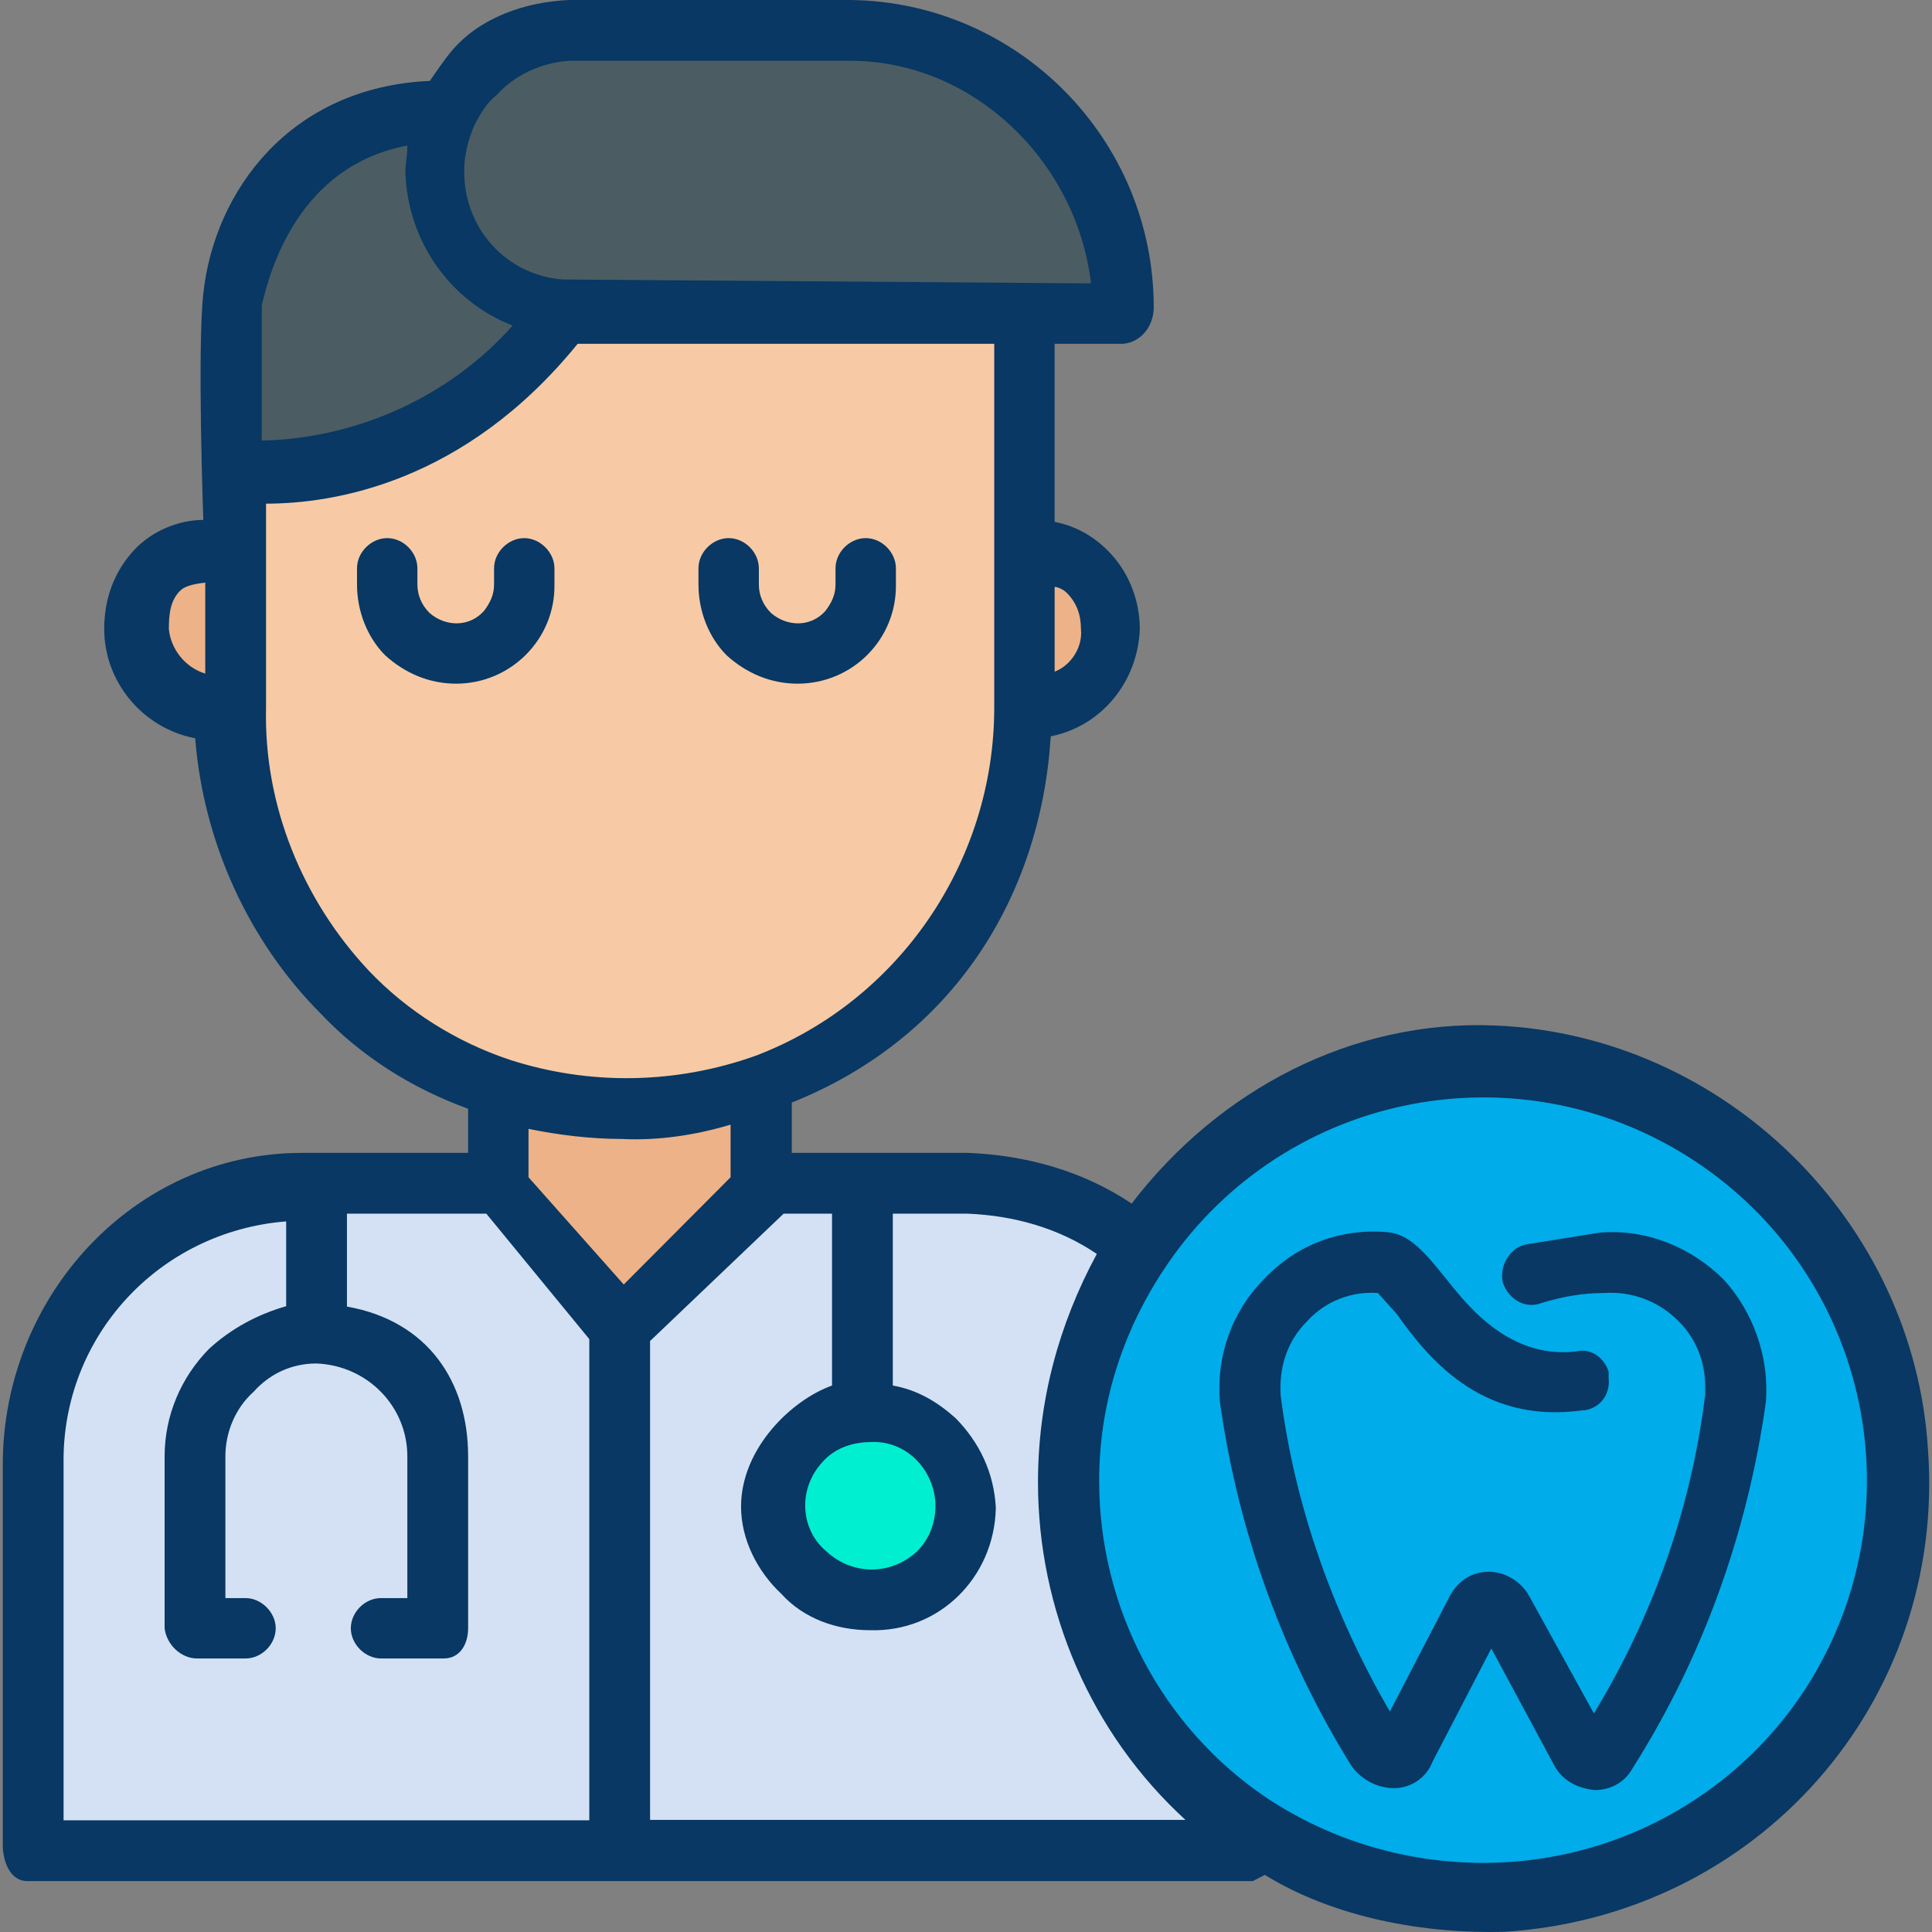 <?xml version="1.0" encoding="iso-8859-1"?>
<!-- Generator: Adobe Illustrator 19.0.0, SVG Export Plug-In . SVG Version: 6.00 Build 0)  -->
<svg version="1.1" id="Capa_1" xmlns="http://www.w3.org/2000/svg" xmlns:xlink="http://www.w3.org/1999/xlink" x="0px" y="0px"
	 viewBox="0 0 499.055 499.055" style="enable-background:new 0 0 499.055 499.055;" xml:space="preserve">
<rect x="0" y="0" width="499.055" height="499.055" fill="#808080" stroke="none"/>
<path style="fill:#00ACEA;" d="M386.321,272.7c60.6,0,109.7,49.1,109.7,109.7s-49.1,109.7-109.7,109.7c-21.9,0-43.4-6.3-61.6-18.3
	c-30.3-20.4-48.1-54.9-48.1-91.4c0-21.4,6.3-41.8,17.8-59.6C314.221,291.6,349.221,272.7,386.321,272.7z"/>
<path style="fill:#D4E1F4;" d="M324.621,473.9l-1,2.6h-161.4V342.8l37.1-35h50.7c15.2,0,30.3,4.7,42.3,14.1l2.1,1
	c-11.5,17.8-17.8,38.1-17.8,59.6C276.621,419,294.321,453.5,324.621,473.9z M249.421,389.2c-0.5-13.6-11-24-24.6-24.6
	c-13.6,0-24.6,11-24.6,24.6c0.5,13.6,11,24,24.6,24.6c6.3,0,12.5-2.6,17.2-7.3C246.821,401.8,249.421,395.5,249.421,389.2z"/>
<path style="fill:#4B5D63;" d="M290.221,79.4h-144.8c-18.8-1-33.4-16.2-33.4-35c0-5.2,1-10.4,3.7-15.2c1.6-3.7,4.2-6.8,6.8-9.9
	c6.8-6.3,15.7-9.9,25.1-9.9h72.1c38.7-0.5,70,30.8,70.5,69.5C290.221,78.9,290.221,79.4,290.221,79.4z"/>
<path style="fill:#FFFFFF;" d="M281.321,147.9c7.8,7.8,8.4,20.9,0.5,28.7c-4.2,4.2-9.9,6.3-15.7,6.3h-1v-41.3h1
	C271.921,141.6,277.121,144.2,281.321,147.9z"/>
<path style="fill:#F7CAA5;" d="M265.121,141.6v41.3c0,43.4-26.6,82-66.9,97.2c-11.5,4.2-24,6.3-36.6,6.3c-11,0-21.9-1.6-32.4-5.2
	c-42.3-14.1-71.1-53.8-71.1-98.2v-61.6c0,0,49.6,7.8,87.2-41.8h119.6L265.121,141.6L265.121,141.6z"/>
<path style="fill:#00EFD1;" d="M242.121,372c4.7,4.7,7.3,11,7.3,17.2c0,6.3-2.6,12.5-7.3,17.2s-11,7.3-17.2,7.3
	c-13.6-0.5-24-11-24.6-24.6c0-13.6,11-24.6,24.6-24.6C231.121,364.7,237.421,367.3,242.121,372z"/>
<path style="fill:#EDB288;" d="M199.321,306.7v1l-37.1,35l-33.4-35v-26.6c10.4,3.7,21.4,5.2,32.4,5.2c12.5,0,25.1-2.1,36.6-6.3
	l1,2.1L199.321,306.7z"/>
<path style="fill:#D4E1F4;" d="M82.221,307.7h46.5l33.4,35v133.7H7.021v-98.2c0-39.2,31.3-70.5,70.5-70.5h0.5L82.221,307.7
	L82.221,307.7z"/>
<path style="fill:#4B5D63;" d="M145.421,79.4L145.421,79.4c-37.6,49.6-87.2,41.8-87.2,41.8V81.5c0-1.6,0.5-2.6,0.5-4.2
	c2.1-9.9,13.1-49.1,56.9-48.1c-2.6,4.7-3.7,9.9-3.7,15.2C112.021,63.2,126.621,78.4,145.421,79.4z"/>
<g>
	<path style="fill:#EDB288;" d="M58.221,141.6v41.3h-3.1c-11,0.5-19.9-8.4-20.4-19.3c0-0.5,0-0.5,0-1c0-5.2,2.1-11,5.7-14.6
		c4.2-3.7,8.9-6.3,14.6-6.3L58.221,141.6L58.221,141.6z"/>
	<path style="fill:#EDB288;" d="M264.821,141.6h3.1c5.7,0,10.4,2.6,14.6,6.3c3.7,3.7,5.7,9.4,5.7,14.6c0,0.5,0,0.5,0,1
		c-0.5,11-9.4,19.9-20.4,19.3h-3.1v-41.2H264.821z"/>
</g>
<g>
	<path style="fill:#083863;" d="M117.821,176.6c-6.8,0-13.1-2.6-18.3-7.3c-4.7-4.7-7.3-11.5-7.3-18.3v-4.2c0-4.2,3.7-7.8,7.8-7.8
		c4.2,0,7.8,3.7,7.8,7.8v4.2c0,2.6,1,5.2,3.1,7.3c4.2,3.7,10.4,3.7,14.1-0.5c1.6-2.1,2.6-4.2,2.6-6.8v-4.2c0-4.2,3.7-7.8,7.8-7.8
		s7.8,3.7,7.8,7.8v4.2C143.421,165.1,131.921,176.6,117.821,176.6L117.821,176.6z"/>
	<path style="fill:#083863;" d="M206.021,176.6c-6.8,0-13.1-2.6-18.3-7.3c-4.7-4.7-7.3-11.5-7.3-18.3v-4.2c0-4.2,3.7-7.8,7.8-7.8
		c4.2,0,7.8,3.7,7.8,7.8v4.2c0,2.6,1,5.2,3.1,7.3c4.2,3.7,10.4,3.7,14.1-0.5c1.6-2.1,2.6-4.2,2.6-6.8v-4.2c0-4.2,3.7-7.8,7.8-7.8
		c4.2,0,7.8,3.7,7.8,7.8v4.2C231.621,165.1,220.221,176.6,206.021,176.6z"/>
	<path style="fill:#083863;" d="M411.921,462.4L411.921,462.4c-4.7-0.5-8.4-2.6-10.4-6.3l-16.3-30.3l-15.2,29.3
		c-1.6,4.2-5.7,6.8-9.9,6.8c-4.2,0-8.4-2.1-11-5.7c-17.8-28.7-29.3-60.6-34-94c-1-12,3.1-23.5,11.5-31.9c8.4-8.9,19.9-13.1,31.9-12
		c5.7,0.5,9.9,5.7,14.6,11.5c4.7,5.7,15.7,21.4,34,19.3c3.7-1,7.3,1.6,8.4,5.2c0,0.5,0,1,0,1.6c0.5,4.2-2.1,7.8-6.3,8.4h-0.5
		c-26.6,3.7-40.2-14.1-48.1-25.1l-4.7-5.2c-6.8-0.5-13.6,2.1-18.3,7.3c-5.2,5.2-7.3,12-6.8,19.3c3.7,28.7,13.6,56.4,28.2,81.5
		l15.2-29.3c2.1-4.2,5.7-6.8,10.4-6.8c4.2,0,8.4,2.6,10.4,6.3l16.7,30.3c15.2-25.1,25.1-52.8,28.7-82c0.5-7.3-1.6-14.1-6.8-19.3
		c-5.2-5.2-12-7.8-19.3-7.3c-5.7,0-11,1-16.2,2.6c-4.2,1.6-8.4-1-9.9-5.2l0,0c-1-4.2,1.6-8.9,5.7-9.9l19.3-3.1
		c12-1,23.5,3.7,31.9,12c7.8,8.4,12,20.4,11,31.9c-4.7,33.4-16.2,65.8-34.5,94.6C419.721,460.3,416.121,462.4,411.921,462.4z"/>
	<path style="fill:#083863;" d="M386.321,264.9c-37.1-1.6-71.6,16.7-94,46c-12.5-8.4-27.2-12.5-42.3-13.1h-45.5v-13
		c41.8-16.7,64.3-53.3,66.9-94.6c13.1-2.6,22.5-14.1,23-27.7c0-7.8-3.1-15.2-8.4-20.4c-3.7-3.7-8.4-6.3-13.6-7.3v-46h17.8
		c4.7-0.5,7.8-4.7,7.8-9.4c0-43.4-35-78.9-78.4-79.4h-72.6c-11.5,0.5-23.1,4.6-30.3,13.1c-1.6,1.8-5.7,7.8-5.7,7.8
		c-36,1.6-55.6,28.3-58.5,54.9c-1.6,14.5,0,58.5,0,58.5c-6.3,0-13.2,2.8-17.8,7.7c-5.3,5.7-7.8,12.7-7.8,20.5
		c0,13.6,9.9,25.6,23.5,28.2c2.1,26.6,13.6,52.2,32.4,71.1c10.4,11,23.5,19.3,38.1,24.6v11.4h-42.9c-43.4,0-77.3,37.1-77.3,80.5
		v98.2c0,4.7,2.1,9.4,6.3,9.4h316.6l3.1-1.6c17.8,11,41.1,15.3,62,14.7c65.3-4.2,114-59.2,109.3-124.5
		C494.421,315.5,445.421,267.4,386.321,264.9z M53.021,174c-5.2-1.6-8.9-6.3-9.4-11.5c0-3.7,0.3-7.3,2.9-9.9c1-1,2.8-1.7,6.5-2.1
		V174L53.021,174z M275.521,153.1c2.6,2.6,3.7,5.7,3.7,9.4c0.5,4.7-2.6,9.4-6.8,11v-21.9C273.221,151.6,274.721,152.3,275.521,153.1
		z M122.521,32.4L122.521,32.4c1.6-3.1,3.1-5.7,5.7-7.8c4.7-5.2,11.5-8.4,18.8-8.9h72.6c31.9,0,58.5,26.1,62.2,57.5l-135.3-1h-1
		c-14.6-1-25.6-13.1-25.6-27.7C119.821,40.3,120.921,36.1,122.521,32.4z M105.221,37.6c0,2.6-0.5,4.7-0.5,6.8
		c0.5,17.8,11.5,33.4,27.7,39.7c-16.2,18.3-40.2,29.2-64.8,29.7c0,0,0-26.2,0-35l0,0C69.721,70,77.021,42.9,105.221,37.6z
		 M95.321,250.8c-17.2-18.3-27.2-42.8-26.6-67.9v-52.8c17.2,0,51.2-5.2,80.5-41.3h107.6v94c0,39.7-24.6,75.8-61.6,89.9
		c-20.4,7.3-42.8,7.8-63.7,1C117.821,269.1,105.221,261.2,95.321,250.8z M152.221,470.2h-135.8v-92c-0.5-32.9,24.6-60.1,57.5-62.7
		v21.9c-7.3,2.1-14.1,5.7-19.9,11c-7.3,7.4-11.5,17.3-11.5,27.8v44.4c0.5,4.2,4.2,7.8,8.4,7.8h12.5c4.2,0,7.8-3.7,7.8-7.8
		s-3.7-7.8-7.8-7.8h-5.2v-36.6c0-6.3,2.6-12.5,7.3-16.7c4.2-4.7,9.9-7.3,16.2-7.3c13.1,0.5,23.5,11,23.5,24v36.6h-6.8
		c-4.2,0-7.8,3.7-7.8,7.8s3.7,7.8,7.8,7.8h16.2c4.2,0,6.3-3.7,6.3-7.8v-44.4c0-19.3-10.4-35-31.3-38.7v-24h36l26.6,32.4V470.2z
		 M161.121,331.8l-24.6-27.7v-12.5c7.8,1.6,16.2,2.6,24,2.6c9.4,0.5,19.3-1,28.2-3.7v13.6L161.121,331.8z M167.921,470.2V346.4
		l34.5-32.9h12.5v44.4c-10.4,3.7-23.5,16.2-23.5,31.3c0,8.4,4.2,16.7,10.4,22.5c5.7,6.3,14.1,9.4,23,9.4
		c17.8,0.5,31.9-13.6,32.4-31.3v-0.5c-0.5-8.9-4.2-16.7-10.4-23c-4.7-4.2-9.9-7.3-16.2-8.4v-44.4h19.3c12,0.5,23.5,3.7,33.4,10.4
		c-9.9,18.3-15.2,38.1-15.2,59c0,32.9,13.6,64.8,38.1,87.2h-138.3V470.2z M224.921,372.5c8.9-0.5,16.2,6.8,16.7,15.7
		c0,0.5,0,0.5,0,1c0,4.2-1.6,8.4-4.7,11.5c-6.8,6.3-16.7,6.3-23.5,0c-6.8-5.7-7.3-16.2-1-23
		C215.521,374.1,220.221,372.5,224.921,372.5z M383.221,481.2c-19.9,0-39.2-5.7-55.9-16.7c-27.2-18.3-43.4-49.1-43.4-82
		c0-19.3,5.7-37.6,16.2-53.8l0,0c29.8-46,90.9-59,136.9-29.3c46,29.8,59,90.9,29.3,136.9C447.921,464.5,416.621,481.2,383.221,481.2
		z"/>
</g>
<g>
</g>
<g>
</g>
<g>
</g>
<g>
</g>
<g>
</g>
<g>
</g>
<g>
</g>
<g>
</g>
<g>
</g>
<g>
</g>
<g>
</g>
<g>
</g>
<g>
</g>
<g>
</g>
<g>
</g>
</svg>
